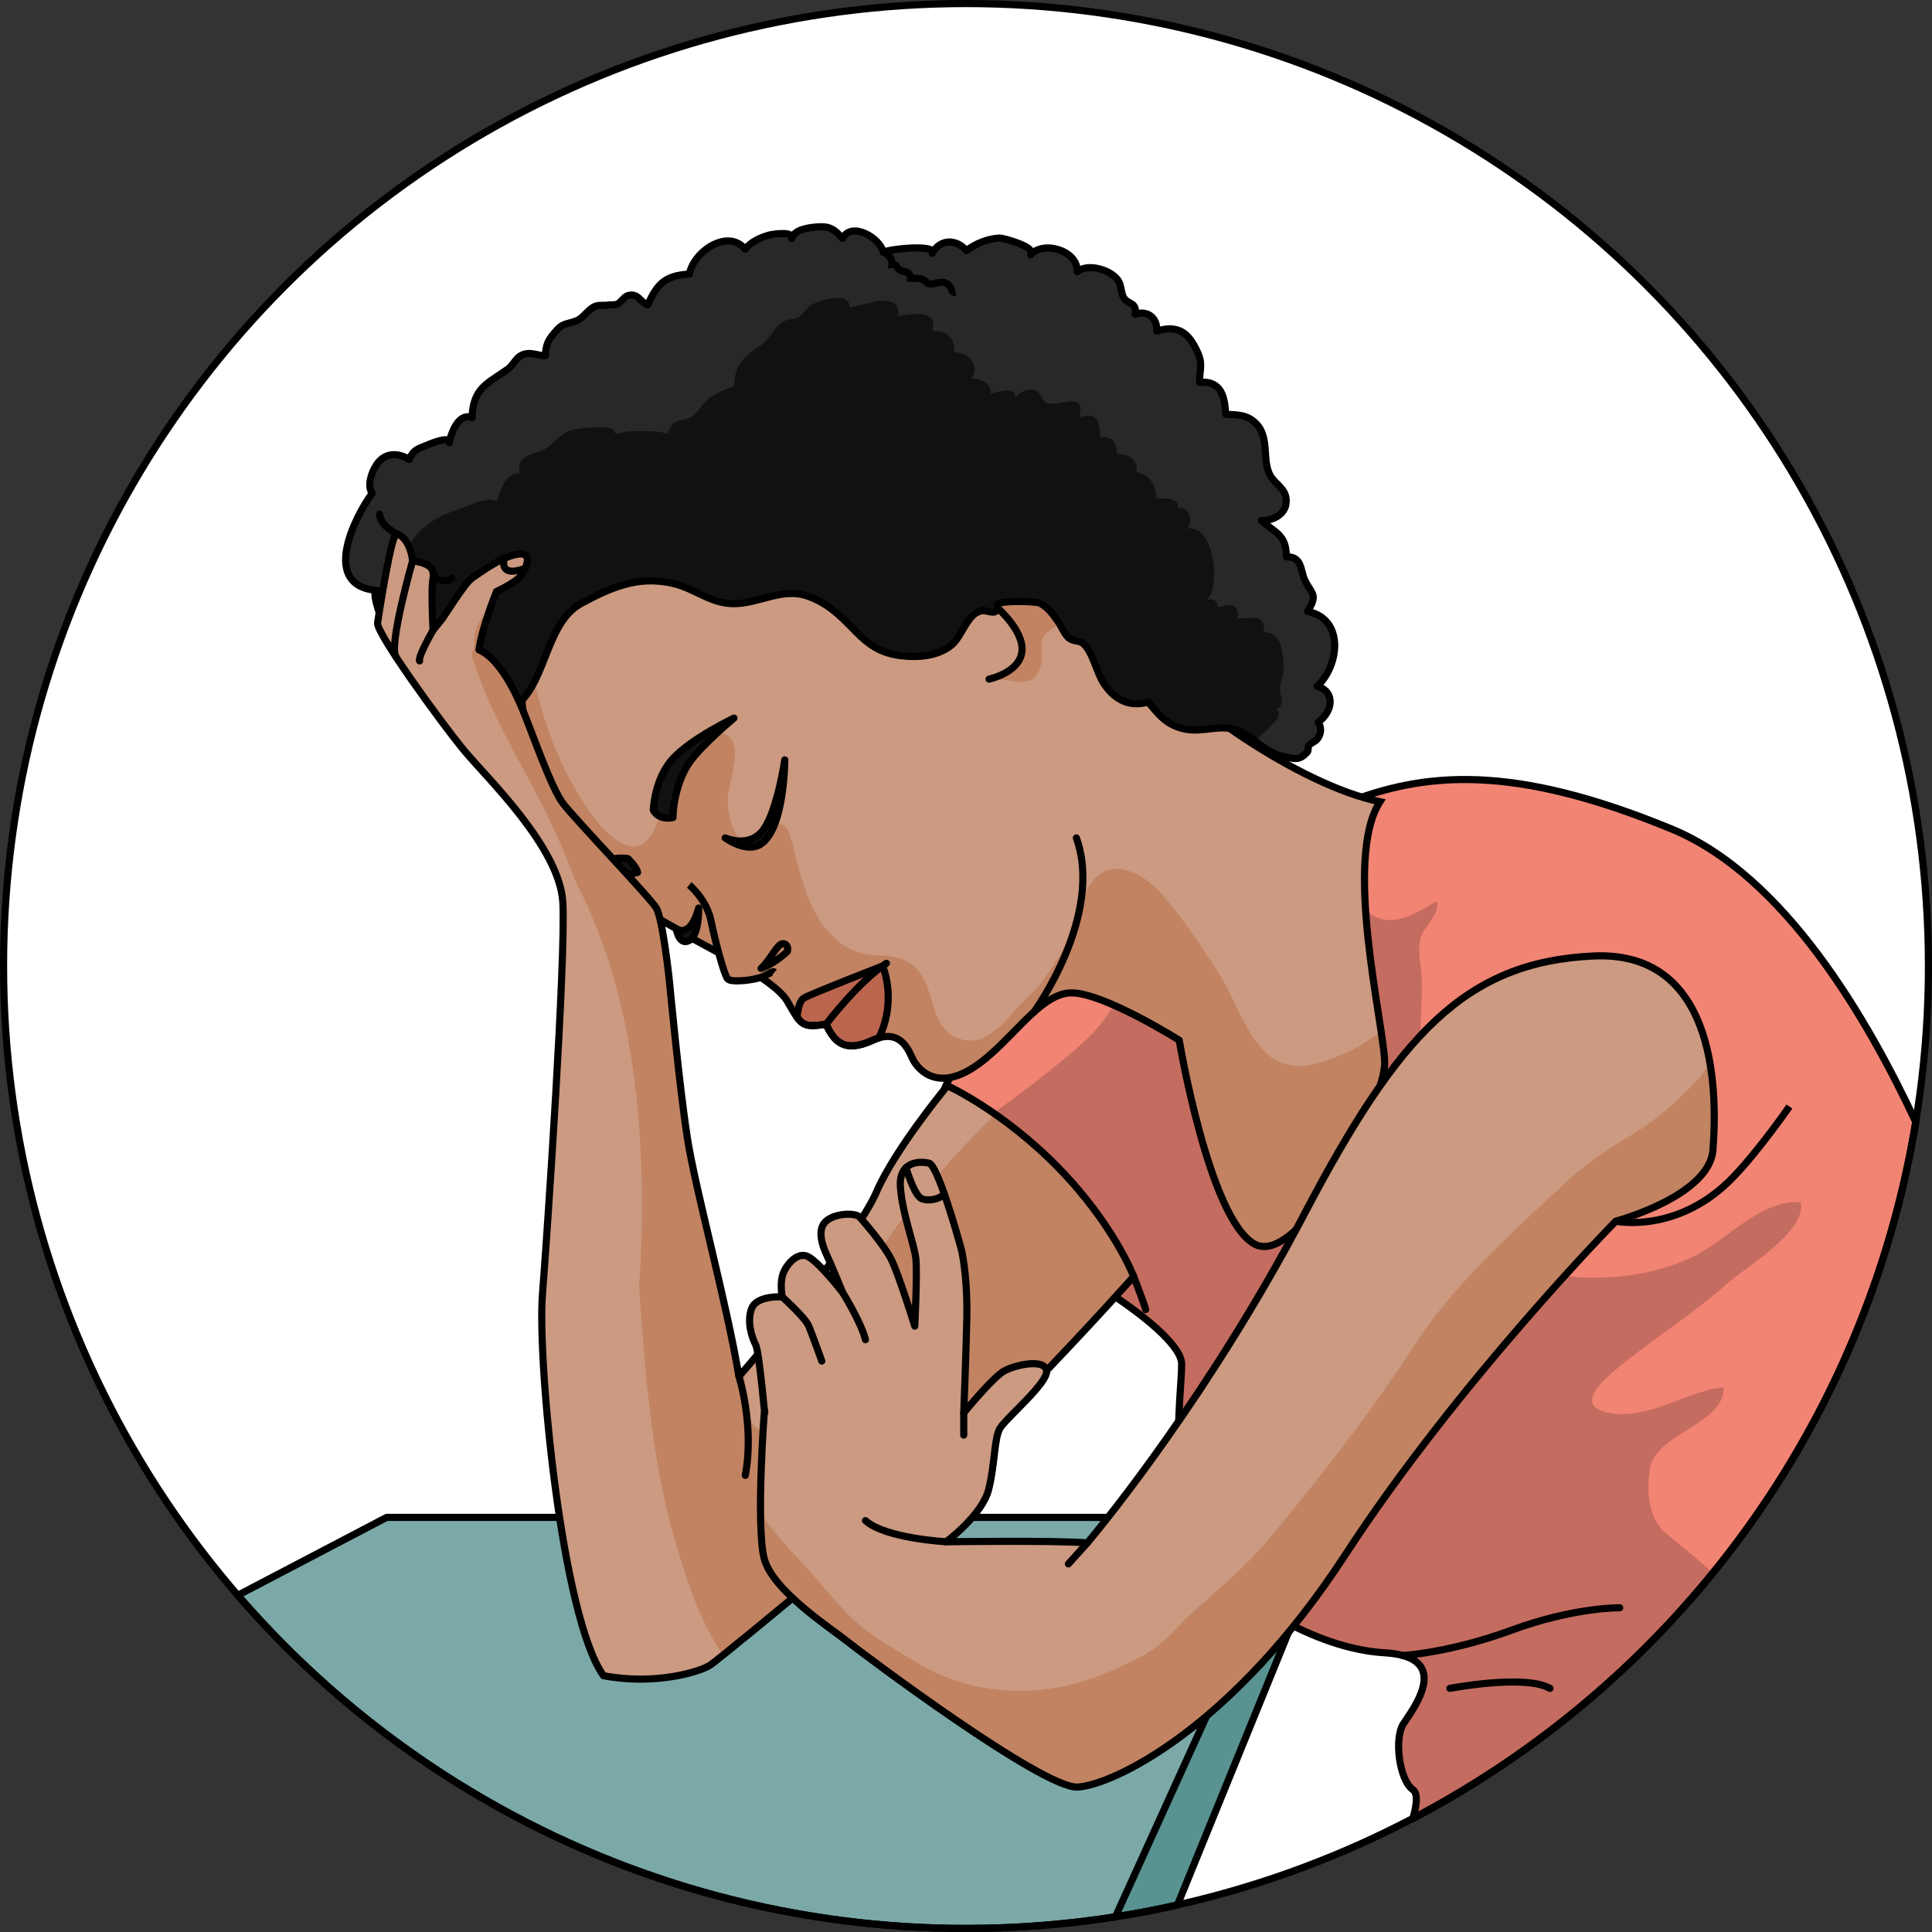 <?xml version="1.0" encoding="utf-8"?>
<!-- Created by: Science Figures, www.sciencefigures.org, Generator: Science Figures Editor -->
<!DOCTYPE svg PUBLIC "-//W3C//DTD SVG 1.1//EN" "http://www.w3.org/Graphics/SVG/1.1/DTD/svg11.dtd">
<svg version="1.1" id="Layer_1" xmlns="http://www.w3.org/2000/svg" xmlns:xlink="http://www.w3.org/1999/xlink" 
	 width="800px" height="800px" viewBox="0 0 289.155 289.155" enable-background="new 0 0 289.155 289.155"
	 xml:space="preserve">
<rect x="0" y="0" width="289.155" height="289.155" fill="#333333" stroke="none"/>
<g>
	<g>
		<circle fill="#FFFFFF" cx="144.578" cy="144.577" r="144.044"/>
		
			<path fill="#589392" stroke="#000000" stroke-width="1.067" stroke-linecap="round" stroke-linejoin="round" stroke-miterlimit="10" d="
			M176.217,285.125l17.867-43.877v-14.146l-28.057,59.926C169.467,286.517,172.864,285.879,176.217,285.125z"/>
		
			<path fill="#7AA9A8" stroke="#000000" stroke-width="1.067" stroke-linecap="round" stroke-linejoin="round" stroke-miterlimit="10" d="
			M35.591,238.762c26.412,30.537,65.442,49.859,108.986,49.859c7.606,0,15.074-0.595,22.361-1.73l27.146-59.788H57.866
			L35.591,238.762z"/>
		<path id="changecolor" fill="#F28474" d="M286.728,167.925c-7.046-15.022-19.464-36.819-36.573-43.865
			c-23.781-9.792-36.973-8.552-48.964-3.776c-11.991,4.776-28.179,16.968-28.179,16.968l-19.986,9.553
			c0,0-9.86,11.388-11.725,16.307c0,0,19.961,25.274,25.636,30.982c6.075,4.11,9.472,7.529,9.872,9.617
			c0.399,2.086-2.398,18.953,2.398,27.208s17.704,15.85,28.037,16.448c10.334,0.6,4.24,8.422,2.803,10.622s-0.604,8.446,1.396,9.845
			c0.828,0.579,0.581,2.36,0.015,4.341C250.748,251.539,279.333,213.294,286.728,167.925z"/>
		<path opacity="0.2" fill="#0C0C0C" d="M256.345,235.424c-2.394-2.245-5.009-4.24-7.054-5.974c-2.578-2.186-2.93-6.23-2.321-9.809
			c0.862-5.04,11.287-6.629,10.99-12.021c-5.536,0.607-10.985,4.784-16.772,3.904c-6.359-0.969-0.675-5.491,1.746-7.447
			c5.143-4.154,10.6-7.536,15.52-11.942c2.637-2.363,12.016-7.829,11.047-12.211c-5.994-0.384-10.917,5.598-15.888,8.052
			c-5.05,2.492-11.019,3.452-16.628,3.229c-15.515-0.612-20.516-18.184-23.755-30.471c-1.266-4.797-0.211-9.585-0.462-14.526
			c-0.092-1.785-0.613-3.919-0.181-5.718c0.438-1.823,2.922-3.53,2.453-5.572c-2.752,1.49-6.308,4.018-9.483,2.117
			c-2.535-1.52-2.815-4.887-3.675-7.401c-1.489,0.172-2.843,3.127-3.871,4.338c-1.644,1.935-3.017,4.127-4.853,5.762
			c-2.557,2.278-5.465,2.345-8.729,3.063c-2.715,0.599-5.43,1.666-8.123,2.024c-1.849,0.247-3.195-0.212-4.898,0.683
			c-2.47,1.299-4.023,4.052-5.536,6.241c-2.606,3.77-5.701,5.954-9.174,8.827c-1.213,1.003-9.05,7.119-9.468,6.635l-1.672,1.256
			c6.185,7.742,17.36,21.587,21.378,25.629c6.075,4.11,9.472,7.529,9.872,9.617c0.399,2.086-2.398,18.953,2.398,27.208
			c1.044,1.796,2.486,3.553,4.187,5.221c1.779,1.272,3.486,2.643,5.097,4.166c5.691,3.916,12.664,6.708,18.754,7.062
			c10.334,0.6,4.24,8.422,2.803,10.622s-0.604,8.446,1.396,9.845c0.828,0.579,0.581,2.36,0.015,4.341
			C228.811,263.059,244.071,250.505,256.345,235.424z"/>
		
			<path fill="none" stroke="#000000" stroke-width="1.067" stroke-linecap="round" stroke-linejoin="round" stroke-miterlimit="10" d="
			M286.728,167.925c-7.046-15.022-19.464-36.819-36.573-43.865c-23.781-9.792-36.973-8.552-48.964-3.776
			c-11.991,4.776-28.179,16.968-28.179,16.968l-19.986,9.553c0,0-9.86,11.388-11.725,16.307c0,0,19.961,25.274,25.636,30.982
			c6.075,4.11,9.472,7.529,9.872,9.617c0.399,2.086-2.398,18.953,2.398,27.208s17.704,15.85,28.037,16.448
			c10.334,0.6,4.24,8.422,2.803,10.622s-0.604,8.446,1.396,9.845c0.828,0.579,0.581,2.36,0.015,4.341
			C250.748,251.539,279.333,213.294,286.728,167.925z"/>
		<path fill="#CB9A80" d="M78.088,104.25c0,0,0.545,13.513,6.103,21.359c5.558,7.846,15.147,12.096,18.308,14.166
			s13.295,6.538,15.365,10.135s2.18,3.923,5.775,3.378c1.199,2.615,2.725,4.358,6.975,2.397s5.449,1.743,5.993,2.833
			c0.545,1.09,3.162,4.904,8.828,1.417s10.136-11.551,15.147-11.333c5.012,0.217,15.908,7.083,15.908,7.083
			s4.434,26.551,11.19,30.463c6.758,3.913,19.739-21.339,19.562-27.207c-0.177-5.87-6.222-30.41-0.71-38.945
			c-12.094-2.491-29.875-15.117-35.566-22.407c-5.691-7.292-11.915-47.837-54.062-43.214C81.102,58.303,78.04,92.24,78.088,104.25z"
			/>
		<path fill="#C18362" d="M148.717,101.826c2.576-0.541,6.09,1.909,7.094-2.351c0.32-1.358-0.301-3.207,0.46-4.369
			c0.448-0.687,1.63-1.054,2.19-1.712c0.932-1.091,1.568-2.768,1.515-4.201c-0.185-4.804-8.889-6.132-11.435-2.49
			c-1.077,1.539-0.219,2.297,0.84,3.401c1.397,1.459,1.351,1.885,0.715,3.521c-0.63,1.623-1.115,3.581-1.043,5.346L148.717,101.826z
			"/>
		<path fill="#C18362" d="M206.731,154.511c-1.16,0.544-2.2,1.469-3.323,2.083c-2.125,1.162-4.449,2.09-6.796,2.694
			c-2.067,0.534-4.754,0.229-6.468-1.129c-3.622-2.869-5.265-8.638-7.695-12.421c-2.683-4.179-5.287-8.101-8.51-11.866
			c-2.039-2.384-6.27-5.289-9.396-2.971c-3.053,2.263-3.298,7.816-5.238,10.916c-1.156,1.844-2.175,3.685-3.572,5.389
			c-1.256,1.531-2.724,2.777-3.975,4.211c-2.328,2.668-5.021,5.514-8.796,3.811c-3.168-1.43-3.202-5.8-4.662-8.591
			c-1.586-3.028-3.813-3.506-6.888-3.652c-2.83-0.136-4.674-0.81-6.738-2.801c-3.017-2.909-4.189-6.867-5.344-10.897
			c-0.519-1.813-1.207-7.902-3.814-5.354c-1.793,1.752-2.811,5.031-4.977,1.471c-1.215-1.993-1.627-3.466-1.631-5.801
			c-0.003-2.14,2.732-8.746-0.486-9.741c-2.499-0.772-5.857,3.156-6.975,4.823c-2.071,3.097-2.002,6.442-3.521,9.49
			c-1.484,2.976-3.393,3.293-6.046,1.262c-2.561-1.962-4.285-4.797-5.874-7.495c-1.867-3.172-3.409-6.85-4.508-10.344
			c-0.782-2.487-1.511-5.149-1.752-7.751c-0.124-1.336,0.288-3.02-0.19-4.249l-0.84-1.086c-0.511,3.869-0.639,7.271-0.629,9.739
			c0,0,0.545,13.513,6.103,21.359c5.558,7.846,15.147,12.096,18.308,14.166s13.295,6.538,15.365,10.135s2.18,3.923,5.775,3.378
			c1.199,2.615,2.725,4.358,6.975,2.397s5.449,1.743,5.993,2.833c0.545,1.09,3.162,4.904,8.828,1.417s10.136-11.551,15.147-11.333
			c5.012,0.217,15.908,7.083,15.908,7.083s4.434,26.551,11.19,30.463c6.758,3.913,19.739-21.339,19.562-27.207
			C207.213,157.948,207.013,156.409,206.731,154.511z"/>
		<path fill="#BB654E" d="M132.09,144.577c0,0-10.851,4.216-11.775,4.804c-0.923,0.586-1.008,2.888-1.008,2.892
			c0.985,1.345,1.784,1.403,4.332,1.017c1.199,2.615,2.725,4.358,6.975,2.397c0.335-0.154,0.645-0.263,0.941-0.352
			C134.317,149.521,132.09,144.577,132.09,144.577z"/>
		<path fill="#CB9A80" d="M148.034,101.64c0,0,6.297-1.321,4.663-5.983c-1.632-4.663-9.414-9.326-10.03-9.404"/>
		
			<path fill="none" stroke="#000000" stroke-width="1.067" stroke-linecap="round" stroke-linejoin="round" stroke-miterlimit="10" d="
			M148.034,101.64c0,0,6.297-1.321,4.663-5.983c-1.632-4.663-9.414-9.326-10.03-9.404"/>
		<path fill="none" stroke="#000000" stroke-width="1.067" stroke-miterlimit="10" d="M78.088,104.25c0,0,0.545,13.513,6.103,21.359
			c5.558,7.846,15.147,12.096,18.308,14.166s13.295,6.538,15.365,10.135s2.18,3.923,5.775,3.378
			c1.199,2.615,2.725,4.358,6.975,2.397s5.449,1.743,5.993,2.833c0.545,1.09,3.162,4.904,8.828,1.417s10.136-11.551,15.147-11.333
			c5.012,0.217,15.908,7.083,15.908,7.083s4.434,26.551,11.19,30.463c6.758,3.913,19.739-21.339,19.562-27.207
			c-0.177-5.87-6.222-30.41-0.71-38.945c-12.094-2.491-29.875-15.117-35.566-22.407c-5.691-7.292-11.915-47.837-54.062-43.214
			C81.102,58.303,78.04,92.24,78.088,104.25z"/>
		<path fill="#111111" d="M87.02,90.298c4.452-2.39,8.444-4.167,13.661-2.989c3.332,0.752,5.547,3.007,9.086,3.04
			c3.729,0.033,7.282-2.438,11.015-1.162c3.066,1.045,4.938,2.915,7.148,5.192c2.156,2.22,3.951,3.435,7.108,3.782
			c2.501,0.276,5.317,0.041,7.351-1.594c1.628-1.311,2.374-4.82,4.569-5.162c0.829-0.131,2.542,0.984,2.339-0.902
			c-0.069-0.65,5.709-0.556,6.375-0.215c1.165,0.6,1.929,1.676,2.667,2.716c0.521,0.733,0.943,1.867,1.597,2.454
			c0.648,0.582,1.55,0.354,2.143,0.833c1.443,1.168,2.061,4.444,3.152,6.06c1.599,2.36,3.773,3.535,6.625,2.715
			c1.617,2.005,2.815,3.477,5.462,4.047c2.666,0.574,5.253-0.756,7.743,0.168c2.531,0.938,4.371,3.424,7.072,3.963
			c1.768,0.352,2.327,0.61,3.56-0.717c0.119-0.129,0.058-0.734,0.192-0.929c0.322-0.463,1.055-0.588,1.402-1.165
			c0.476-0.791,0.494-1.567,0.001-2.354c2.142-1.5,2.667-4.518-0.127-5.369c3.377-3.235,4.021-10.109-1.463-11.2
			c1.532-2.521,0.757-2.417-0.37-4.591c-0.727-1.405-0.352-3.681-2.817-3.575c0.053-3.344-1.695-3.594-3.746-5.459
			c1.662,0.123,3.554-0.886,3.717-2.565c0.181-1.828-0.989-2.429-1.961-3.571c-1.937-2.281-0.269-5.984-2.483-8.307
			c-1.34-1.404-2.819-1.346-4.597-1.447c-0.138-2.577-0.602-5.049-3.911-4.791c0.025-2.108,0.547-2.68-0.348-4.602
			c-1.284-2.757-2.81-4.048-6.056-3.046c0.134-1.932-1.328-3.16-3.241-2.541c0.309-1.778-0.988-1.434-1.643-2.373
			c-0.533-0.765-0.32-1.919-0.991-2.805c-1.122-1.482-4.473-2.492-6.03-1.164c0.135-3.229-5.121-4.708-6.966-2.538
			c0.994-1.169-4.123-2.522-4.624-2.507c-1.708,0.054-3.643,0.829-4.984,1.875c-1.561-1.793-3.928-1.767-5.127,0.405
			c0.778-1.409-6.603-0.646-7.33-0.138c-0.406-2.146-4.777-4.72-6.087-2.08c-1.192-1.334-1.882-1.896-3.823-1.729
			c-1.236,0.107-3.333,0.335-3.809,1.729c0.408-1.197-3.055-0.599-3.308-0.528c-1.312,0.363-2.769,1.006-3.632,2.133
			c-2.618-3.168-7.758,0.385-8.346,3.718c-3.66,0.207-4.852,1.498-6.238,4.628c-1.203-0.456-1.388-1.801-2.939-1.412
			c-0.59,0.147-1.093,1.061-1.605,1.271c-0.451,0.186-0.92,0.08-1.462,0.164c-0.642,0.1-1.194-0.066-1.818,0.162
			c-1.064,0.389-1.775,1.755-2.808,2.162c-1.678,0.663-2.011,0.225-3.314,1.79c-1.051,1.26-1.268,1.795-1.387,3.461
			c-0.974,0.012-1.954-0.492-2.941-0.287c-1.496,0.311-1.63,1.559-2.71,2.319c-3.166,2.23-5.155,2.822-5.319,7.264
			c-1.94-0.892-3.185,2.257-3.38,3.743c0.153-1.17-3.047,0.215-3.35,0.342c-1.358,0.568-2.011,0.623-2.666,2.145
			c-1.455-0.92-3.199-1.068-4.454,0.232c-0.977,1.012-2.012,3.616-1.09,4.81c-2.719,3.723-7.738,13.874,0.715,14.561
			c-1.104-0.09,1.068,5.551,1.46,6.01c0.755,0.885,1.674,1.245,2.59,1.883c1.324,0.922,0.678,0.627,1.296,1.893
			c1.496,3.057,4.298,3.917,7.247,4.903c1.139,0.381,0.904,0.219,1.78,1.009c0.713,0.644,1.126,1.532,1.995,2.051
			c1.146,0.682,2.187,0.79,3.383,0.172C81.897,103.329,81.267,93.383,87.02,90.298z"/>
		<path opacity="0.1" fill="#FFFFFF" d="M195.699,91.51c1.532-2.521,0.757-2.417-0.37-4.591c-0.727-1.405-0.352-3.681-2.817-3.575
			c0.053-3.344-1.695-3.594-3.746-5.459c1.662,0.123,3.554-0.886,3.717-2.565c0.181-1.828-0.989-2.429-1.961-3.571
			c-1.937-2.281-0.269-5.984-2.483-8.307c-1.34-1.404-2.819-1.346-4.597-1.447c-0.138-2.577-0.602-5.049-3.911-4.791
			c0.025-2.108,0.547-2.68-0.348-4.602c-1.284-2.757-2.81-4.048-6.056-3.046c0.134-1.932-1.328-3.16-3.241-2.541
			c0.309-1.778-0.988-1.434-1.643-2.373c-0.533-0.765-0.32-1.919-0.991-2.805c-1.122-1.482-4.473-2.492-6.03-1.164
			c0.135-3.229-5.121-4.708-6.966-2.538c0.994-1.169-4.123-2.522-4.624-2.507c-1.708,0.054-3.643,0.829-4.984,1.875
			c-1.561-1.793-3.928-1.767-5.127,0.405c0.778-1.409-6.603-0.646-7.33-0.138c-0.406-2.146-4.777-4.72-6.087-2.08
			c-1.192-1.334-1.882-1.896-3.823-1.729c-1.236,0.107-3.333,0.335-3.809,1.729c0.408-1.197-3.055-0.599-3.308-0.528
			c-1.312,0.363-2.769,1.006-3.632,2.133c-2.618-3.168-7.758,0.385-8.346,3.718c-3.66,0.207-4.852,1.498-6.238,4.628
			c-1.203-0.456-1.388-1.801-2.939-1.412c-0.59,0.147-1.093,1.061-1.605,1.271c-0.451,0.186-0.92,0.08-1.462,0.164
			c-0.642,0.1-1.194-0.066-1.818,0.162c-1.064,0.389-1.775,1.755-2.808,2.162c-1.678,0.663-2.011,0.225-3.314,1.79
			c-1.051,1.26-1.268,1.795-1.387,3.461c-0.974,0.012-1.954-0.492-2.941-0.287c-1.496,0.311-1.63,1.559-2.71,2.319
			c-3.166,2.23-5.155,2.822-5.319,7.264c-1.94-0.892-3.185,2.257-3.38,3.743c0.153-1.17-3.047,0.215-3.35,0.342
			c-1.358,0.568-2.011,0.623-2.666,2.145c-1.455-0.92-3.199-1.068-4.454,0.232c-0.977,1.012-2.012,3.616-1.09,4.81
			c-2.719,3.723-7.738,13.874,0.715,14.561c-1.104-0.09,1.068,5.551,1.46,6.01c0.622,0.729,1.354,1.108,2.104,1.573
			c1.257-2.577,2.21-5.363,3.188-7.859l-1.31-1.87c-3.113-4.018,1.634-7.96,4.865-9.303c1.04-0.433,2.225-0.764,3.16-1.169
			c1.481-0.639,2.916-1.213,4.458-0.762c0.508-1.522,1.373-4.293,3.378-4.121c-0.388-2.94,2.137-2.742,3.817-3.654
			c1.258-0.683,2.044-2.028,3.458-2.634c1.206-0.517,2.33-0.501,3.589-0.599c1.212-0.096,2.075-0.093,3.045,0.184
			c0.291,0.082,0.227,0.662,0.688,0.764c0.392,0.086,1.254-0.386,1.742-0.387c1.602-0.001,4.287-0.127,5.892,0.359
			c0.704-2.469,2.056-1.631,3.594-2.58c1.067-0.659,1.588-2.101,2.796-2.871c1.125-0.718,2.269-1.246,3.526-1.67
			c0.1-2.811,0.965-3.946,3.216-5.592c0.758-0.556,0.894-0.511,1.514-1.143c0.953-0.972,1.455-2.249,2.733-2.965
			c0.665-0.372,1.588-0.238,2.106-0.534c0.777-0.444,1.256-1.533,2.217-2.033c1.163-0.604,5.656-1.955,5.469,0.495
			c1.89-0.14,7.847-2.849,7.287,1.308c1.75-0.232,6.277-1.234,5.09,2.243c2.223-0.216,3.448,1.063,3.322,3.178
			c2.155-0.055,3.864,1.982,2.594,3.926c1.371-0.039,3.012,0.727,2.865,2.252c1.014-0.265,3.73-1.151,3.7,0.523
			c0.637-0.697,1.787-1.32,2.773-1.078c1.118,0.273,1.089,1.516,1.82,1.896c1.716,0.891,6.152-2.116,4.925,2.222
			c2.892-0.887,3.047,0.638,3.189,2.971c1.669-0.25,2.561,0.777,2.431,2.43c1.727,0.125,3.213,0.783,2.99,2.805
			c2.083,0.445,2.806,1.796,2.987,3.929c1.139-0.041,3.488-0.201,3.172,1.49c1.855-0.44,2.17,1.723,1.533,2.99
			c4.285-0.57,4.878,10.058,2.612,10.688c0.958-0.236,1.863,0.003,1.846,1.093c1.688-0.278,3.189-0.925,2.991,1.678
			c1.955,0.067,4.199-0.779,3.924,2.058c2.661-0.051,2.785,3.013,2.962,4.925c0.124,1.346-0.522,2.295-0.569,3.514
			c-0.048,1.257,0.918,2.104-0.49,3.146c1.258,1.109-1.622,2.995-3.2,4.75c1.33,0.967,2.638,1.984,4.253,2.307
			c1.768,0.352,2.327,0.61,3.56-0.717c0.119-0.129,0.058-0.734,0.192-0.929c0.322-0.463,1.055-0.588,1.402-1.165
			c0.476-0.791,0.494-1.567,0.001-2.354c2.142-1.5,2.667-4.518-0.127-5.369C200.539,99.475,201.183,92.601,195.699,91.51z"/>
		
			<path fill="none" stroke="#000000" stroke-width="1.067" stroke-linecap="round" stroke-linejoin="round" stroke-miterlimit="10" d="
			M87.02,90.298c4.452-2.39,8.444-4.167,13.661-2.989c3.332,0.752,5.547,3.007,9.086,3.04c3.729,0.033,7.282-2.438,11.015-1.162
			c3.066,1.045,4.938,2.915,7.148,5.192c2.156,2.22,3.951,3.435,7.108,3.782c2.501,0.276,5.317,0.041,7.351-1.594
			c1.628-1.311,2.374-4.82,4.569-5.162c0.829-0.131,2.542,0.984,2.339-0.902c-0.069-0.65,5.709-0.556,6.375-0.215
			c1.165,0.6,1.929,1.676,2.667,2.716c0.521,0.733,0.943,1.867,1.597,2.454c0.648,0.582,1.55,0.354,2.143,0.833
			c1.443,1.168,2.061,4.444,3.152,6.06c1.599,2.36,3.773,3.535,6.625,2.715c1.617,2.005,2.815,3.477,5.462,4.047
			c2.666,0.574,5.253-0.756,7.743,0.168c2.531,0.938,4.371,3.424,7.072,3.963c1.768,0.352,2.327,0.61,3.56-0.717
			c0.119-0.129,0.058-0.734,0.192-0.929c0.322-0.463,1.055-0.588,1.402-1.165c0.476-0.791,0.494-1.567,0.001-2.354
			c2.142-1.5,2.667-4.518-0.127-5.369c3.377-3.235,4.021-10.109-1.463-11.2c1.532-2.521,0.757-2.417-0.37-4.591
			c-0.727-1.405-0.352-3.681-2.817-3.575c0.053-3.344-1.695-3.594-3.746-5.459c1.662,0.123,3.554-0.886,3.717-2.565
			c0.181-1.828-0.989-2.429-1.961-3.571c-1.937-2.281-0.269-5.984-2.483-8.307c-1.34-1.404-2.819-1.346-4.597-1.447
			c-0.138-2.577-0.602-5.049-3.911-4.791c0.025-2.108,0.547-2.68-0.348-4.602c-1.284-2.757-2.81-4.048-6.056-3.046
			c0.134-1.932-1.328-3.16-3.241-2.541c0.309-1.778-0.988-1.434-1.643-2.373c-0.533-0.765-0.32-1.919-0.991-2.805
			c-1.122-1.482-4.473-2.492-6.03-1.164c0.135-3.229-5.121-4.708-6.966-2.538c0.994-1.169-4.123-2.522-4.624-2.507
			c-1.708,0.054-3.643,0.829-4.984,1.875c-1.561-1.793-3.928-1.767-5.127,0.405c0.778-1.409-6.603-0.646-7.33-0.138
			c-0.406-2.146-4.777-4.72-6.087-2.08c-1.192-1.334-1.882-1.896-3.823-1.729c-1.236,0.107-3.333,0.335-3.809,1.729
			c0.408-1.197-3.055-0.599-3.308-0.528c-1.312,0.363-2.769,1.006-3.632,2.133c-2.618-3.168-7.758,0.385-8.346,3.718
			c-3.66,0.207-4.852,1.498-6.238,4.628c-1.203-0.456-1.388-1.801-2.939-1.412c-0.59,0.147-1.093,1.061-1.605,1.271
			c-0.451,0.186-0.92,0.08-1.462,0.164c-0.642,0.1-1.194-0.066-1.818,0.162c-1.064,0.389-1.775,1.755-2.808,2.162
			c-1.678,0.663-2.011,0.225-3.314,1.79c-1.051,1.26-1.268,1.795-1.387,3.461c-0.974,0.012-1.954-0.492-2.941-0.287
			c-1.496,0.311-1.63,1.559-2.71,2.319c-3.166,2.23-5.155,2.822-5.319,7.264c-1.94-0.892-3.185,2.257-3.38,3.743
			c0.153-1.17-3.047,0.215-3.35,0.342c-1.358,0.568-2.011,0.623-2.666,2.145c-1.455-0.92-3.199-1.068-4.454,0.232
			c-0.977,1.012-2.012,3.616-1.09,4.81c-2.719,3.723-7.738,13.874,0.715,14.561c-1.104-0.09,1.068,5.551,1.46,6.01
			c0.755,0.885,1.674,1.245,2.59,1.883c1.324,0.922,0.678,0.627,1.296,1.893c1.496,3.057,4.298,3.917,7.247,4.903
			c1.139,0.381,0.904,0.219,1.78,1.009c0.713,0.644,1.126,1.532,1.995,2.051c1.146,0.682,2.187,0.79,3.383,0.172
			C81.897,103.329,81.267,93.383,87.02,90.298z"/>
		<path fill="#C18362" d="M103.151,132.45c0,0,2.593,2.113,3.266,5.378c0.671,3.265,1.968,8.116,2.496,8.691
			c0.528,0.576,4.082,0.191,5.331-0.384c1.248-0.578,1.393-0.865,1.681-0.626"/>
		<path fill="none" stroke="#000000" stroke-width="1.067" stroke-miterlimit="10" d="M103.151,132.45c0,0,2.593,2.113,3.266,5.378
			c0.671,3.265,1.968,8.116,2.496,8.691c0.528,0.576,4.082,0.191,5.331-0.384c1.248-0.578,1.393-0.865,1.681-0.626"/>
		
			<path fill="none" stroke="#000000" stroke-width="1.067" stroke-linecap="round" stroke-linejoin="round" stroke-miterlimit="10" d="
			M117.844,142.389c0,0,0.287-0.96-0.576-1.152s-2.017,2.546-3.362,3.698C115.395,144.453,117.22,143.013,117.844,142.389z"/>
		
			<path fill="#111111" stroke="#000000" stroke-width="1.067" stroke-linecap="round" stroke-linejoin="round" stroke-miterlimit="10" d="
			M97.774,121.238c0,0,0.7,1.591,2.948,1.123c0.047-2.434,0.795-5.991,2.669-8.52c1.873-2.529,6.461-6.367,6.461-6.367
			s-6.228,2.948-9.083,5.993C97.915,116.51,97.774,121.238,97.774,121.238z"/>
		
			<path fill="#111111" stroke="#000000" stroke-width="1.067" stroke-linecap="round" stroke-linejoin="round" stroke-miterlimit="10" d="
			M108.532,125.406c0,0,3.728,1.675,5.807-1.354c2.051-2.99,3.115-10.326,3.115-10.326s0,10.158-3.548,12.579
			C111.743,127.781,108.532,125.406,108.532,125.406z"/>
		
			<path fill="none" stroke="#000000" stroke-width="1.067" stroke-linecap="round" stroke-linejoin="round" stroke-miterlimit="10" d="
			M123.639,153.289c0,0,4.741-6.261,9.025-9.116"/>
		
			<path fill="none" stroke="#000000" stroke-width="1.067" stroke-linecap="round" stroke-linejoin="round" stroke-miterlimit="10" d="
			M132.09,144.577c0,0-10.851,4.216-11.775,4.804c-0.923,0.586-1.008,2.888-1.008,2.892c0.985,1.345,1.784,1.403,4.332,1.017
			c1.199,2.615,2.725,4.358,6.975,2.397c0.335-0.154,0.645-0.263,0.941-0.352C134.317,149.521,132.09,144.577,132.09,144.577z"/>
		
			<path fill="#111111" stroke="#000000" stroke-width="1.067" stroke-linecap="round" stroke-linejoin="round" stroke-miterlimit="10" d="
			M89.911,131.663c0,0-0.175-1.712,0.898-2.624c1.072-0.913,3.166-0.536,3.166-0.536s1.287,1.21,1.449,2.068
			c-1.075,0.214-3.021,0.922-3.604,2.593C90.698,132.302,89.911,131.663,89.911,131.663z"/>
		
			<path fill="#111111" stroke="#000000" stroke-width="1.067" stroke-linecap="round" stroke-linejoin="round" stroke-miterlimit="10" d="
			M104.565,135.898c0,0,0.134,4.025-1.414,4.865c-1.549,0.84-1.942-1.768-1.942-1.768S103.284,140.629,104.565,135.898z"/>
		<path fill="#CB9A80" d="M100.186,146.804c0,0-0.983-9.28-1.965-10.906c-0.983-1.627-12.229-13.354-13.975-15.679
			c-1.747-2.325-4.483-10.23-6.009-13.975c-1.524-3.743-3.926-7.892-6.548-8.984c0.438-3.385,2.622-8.732,2.622-8.732
			s3.076-1.419,3.776-2.511s1.791-3.494-0.72-3.057c-2.511,0.437-5.786,2.948-6.769,3.603c-0.983,0.655-4.04,5.568-4.368,6.005
			c-0.326,0.437-1.419,1.748-1.419,1.748s-0.328-6.333,0-7.753c0.328-1.419-0.545-2.292-3.057-2.62
			c-0.327-2.729-1.639-3.93-2.401-4.039c-0.765-0.109-2.62,11.791-2.84,13.319c-0.218,1.529,9.391,14.738,12.774,18.887
			c3.385,4.149,14.52,14.629,14.956,23.035s-2.293,48.8-3.059,58.626c-0.765,9.826,2.863,48.217,9.133,57.021
			c7.602,1.466,14.403-0.534,16.005-1.602c1.6-1.066,36.144-29.342,46.947-40.545c10.804-11.204,16.405-17.605,16.405-17.605
			s-5.863-10.695-12.511-17.502c-6.646-6.807-15.365-11.04-15.365-11.04s-7.869,9.47-10.67,16.005s-18.405,25.208-20.539,27.476
			c-1.868-11.204-6.471-27.742-7.703-35.611S100.186,146.804,100.186,146.804z"/>
		<path fill="#C18362" d="M157.167,173.538c-2.677-2.741-5.682-5.055-8.326-6.853c-0.164,0.264-0.359,0.523-0.606,0.772
			c-6.693,6.76-13.102,13.967-18.048,22.132c-4.426,7.307-7.271,15.379-11.203,22.94c-1.875,3.606-7.439,1.833-7.447-2.019
			c-0.005-1.813-0.058-3.615-0.152-5.419c-0.343,0.392-0.616,0.698-0.791,0.886c-1.868-11.204-6.471-27.742-7.703-35.611
			s-2.703-23.563-2.703-23.563s-0.983-9.28-1.965-10.906c-0.983-1.627-12.229-13.354-13.975-15.679
			c-1.747-2.325-4.483-10.23-6.009-13.975c-1.524-3.743-3.926-7.892-6.548-8.984c0.252-1.943,1.078-4.53,1.737-6.384
			c-1.4,1.449-2.481,3.126-2.446,5.201c0.011,0.74-0.157,1.362-0.431,1.891c0.206,0.63,0.411,1.242,0.604,1.815
			c2.313,6.849,5.96,12.953,9.288,19.331c2.223,4.26,4.144,8.573,5.769,12.965c9.489,18.11,10.708,40.615,9.449,60.717
			c0.916,12.908,1.863,26.122,5.586,38.525c1.586,5.282,3.329,10.661,6.292,15.358c0.221,0.349,0.451,0.689,0.677,1.033
			c7.619-6.099,35.541-29.201,45.057-39.068c10.804-11.204,16.405-17.605,16.405-17.605S163.814,180.344,157.167,173.538z"/>
		
			<path fill="none" stroke="#000000" stroke-width="1.067" stroke-linecap="round" stroke-linejoin="round" stroke-miterlimit="10" d="
			M100.186,146.804c0,0-0.983-9.28-1.965-10.906c-0.983-1.627-12.229-13.354-13.975-15.679c-1.747-2.325-4.483-10.23-6.009-13.975
			c-1.524-3.743-3.926-7.892-6.548-8.984c0.438-3.385,2.622-8.732,2.622-8.732s3.076-1.419,3.776-2.511s1.791-3.494-0.72-3.057
			c-2.511,0.437-5.786,2.948-6.769,3.603c-0.983,0.655-4.04,5.568-4.368,6.005c-0.326,0.437-1.419,1.748-1.419,1.748
			s-0.328-6.333,0-7.753c0.328-1.419-0.545-2.292-3.057-2.62c-0.327-2.729-1.639-3.93-2.401-4.039
			c-0.765-0.109-2.62,11.791-2.84,13.319c-0.218,1.529,9.391,14.738,12.774,18.887c3.385,4.149,14.52,14.629,14.956,23.035
			s-2.293,48.8-3.059,58.626c-0.765,9.826,2.863,48.217,9.133,57.021c7.602,1.466,14.403-0.534,16.005-1.602
			c1.6-1.066,36.144-29.342,46.947-40.545c10.804-11.204,16.405-17.605,16.405-17.605s-2.977-7.775-11.272-16.27
			c-8.295-8.495-16.604-12.272-16.604-12.272s-7.869,9.47-10.67,16.005s-18.405,25.208-20.539,27.476
			c-1.868-11.204-6.471-27.742-7.703-35.611S100.186,146.804,100.186,146.804z"/>
		
			<path fill="none" stroke="#000000" stroke-width="1.067" stroke-linecap="round" stroke-linejoin="round" stroke-miterlimit="10" d="
			M58.933,79.627c-1.011-0.537-2.02-1.521-2.135-2.668"/>
		
			<path fill="none" stroke="#000000" stroke-width="1.067" stroke-linecap="round" stroke-linejoin="round" stroke-miterlimit="10" d="
			M64.801,85.674c0.195,1.187,1.963,1.654,2.845,0.889"/>
		
			<path fill="none" stroke="#000000" stroke-width="1.067" stroke-linecap="round" stroke-linejoin="round" stroke-miterlimit="10" d="
			M154.74,151.475c0,0,10.512-14.409,6.36-26.069"/>
		<path fill="#CB9A80" d="M141.612,230.75c0,0,5.417-3.983,6.373-7.888c0.957-3.905,0.797-7.57,1.674-9.085
			c0.877-1.513,7.259-6.841,6.977-8.64c-0.283-1.798-4.504-0.91-6.258,0c-1.754,0.911-6.137,6.33-6.137,6.33
			s0.383-9.928,0.464-14.47s-0.439-8.687-0.938-10.438c-0.496-1.753-3.431-12.147-4.706-12.467
			c-1.274-0.318-4.541-0.397-4.303,3.507s2.071,8.605,2.311,10.757c0.239,2.152-0.16,10.12-0.16,10.12s-2.389-7.729-3.505-9.961
			c-1.115-2.231-4.17-5.711-4.727-6.349c-0.559-0.638-3.442-0.676-4.956,0.52c-1.514,1.194-0.658,3.732-0.039,5.032
			c0.619,1.301,2.441,5.737,2.441,5.737s-3.875-5.021-5.469-5.498c-1.595-0.478-3.269,1.674-3.587,3.108
			c-0.318,1.434,0,3.027,0,3.027s-3.745-0.238-4.542,1.673c-0.797,1.913-0.021,4.373,0.569,5.499
			c0.59,1.127,1.185,7.172,1.345,9.801c0.158,2.63-1.114,18.036-0.08,22.15c1.099,4.372,10.041,10.519,12.431,12.431
			c2.39,1.914,29.281,22.082,34.483,21.815c5.201-0.267,23.073-8.669,40.013-34.677c16.938-26.008,40.545-50.015,40.545-50.015
			s14.004-3.735,14.538-10.67c0.533-6.937,1.334-29.898-17.872-29.021c-19.206,0.879-29.209,11.815-43.213,38.49
			c-14.005,26.675-29.743,46.014-32.544,49.349C157.94,230.518,141.612,230.75,141.612,230.75z"/>
		<path fill="#C18362" d="M161.274,267.462c5.201-0.267,23.073-8.669,40.013-34.677c16.938-26.008,40.545-50.015,40.545-50.015
			s14.004-3.735,14.538-10.67c0.209-2.72,0.453-7.902-0.477-13.146c-0.608,1.168-1.364,2.251-2.388,3.278
			c-2.795,2.803-5.135,5.037-8.568,7.155c-3.523,2.173-7.074,4.33-10.12,7.162c-8.283,7.7-17.094,15.454-23.299,25.037
			c-6.532,10.094-13.838,19.369-21.504,28.643c-3.408,4.123-7.559,7.533-11.53,11.087c-1.872,1.678-3.613,3.928-5.652,5.366
			c-1.885,1.33-4.337,2.412-6.45,3.358c-9.54,4.276-20.223,4.195-29.28-1.265c-2.708-1.633-5.626-3.254-8.078-5.26
			c-3.12-2.554-5.483-5.756-8.177-8.714c-2.34-2.568-4.989-5.268-6.892-8.259c-0.021,2.856,0.073,5.348,0.405,6.671
			c1.099,4.372,10.041,10.519,12.431,12.431C129.18,247.561,156.072,267.729,161.274,267.462z"/>
		
			<path fill="none" stroke="#000000" stroke-width="1.067" stroke-linecap="round" stroke-linejoin="round" stroke-miterlimit="10" d="
			M141.612,230.75c0,0,5.417-3.983,6.373-7.888c0.957-3.905,0.797-7.57,1.674-9.085c0.877-1.513,7.259-6.841,6.977-8.64
			c-0.283-1.798-4.504-0.91-6.258,0c-1.754,0.911-6.137,6.33-6.137,6.33s0.383-9.928,0.464-14.47s-0.439-8.687-0.938-10.438
			c-0.496-1.753-3.431-12.147-4.706-12.467c-1.274-0.318-4.541-0.397-4.303,3.507s2.071,8.605,2.311,10.757
			c0.239,2.152-0.16,10.12-0.16,10.12s-2.389-7.729-3.505-9.961c-1.115-2.231-4.17-5.711-4.727-6.349
			c-0.559-0.638-3.442-0.676-4.956,0.52c-1.514,1.194-0.658,3.732-0.039,5.032c0.619,1.301,2.441,5.737,2.441,5.737
			s-3.875-5.021-5.469-5.498c-1.595-0.478-3.269,1.674-3.587,3.108c-0.318,1.434,0,3.027,0,3.027s-3.745-0.238-4.542,1.673
			c-0.797,1.913-0.021,4.373,0.569,5.499c0.59,1.127,1.503,12.431,1.345,9.801c-0.032-0.508-1.324,17.197-0.08,22.15
			c1.211,4.822,10.041,10.519,12.431,12.431c2.39,1.914,29.281,22.082,34.483,21.815c5.201-0.267,23.073-8.669,40.013-34.677
			c16.938-26.008,40.545-50.015,40.545-50.015s14.004-3.735,14.538-10.67c0.533-6.937,1.334-29.898-17.872-29.021
			c-19.206,0.879-29.209,11.815-43.213,38.49c-14.005,26.675-29.743,46.014-32.544,49.349
			C157.94,230.518,141.612,230.75,141.612,230.75z"/>
		
			<path fill="none" stroke="#000000" stroke-width="1.067" stroke-linecap="round" stroke-linejoin="round" stroke-miterlimit="10" d="
			M141.612,230.75c0,0-9.146-0.498-12.081-3.166"/>
		
			<path fill="none" stroke="#000000" stroke-width="1.067" stroke-linecap="round" stroke-linejoin="round" stroke-miterlimit="10" d="
			M117.068,194.093c0,0,3.394,3.081,3.927,4.282c0.533,1.2,2.001,5.335,2.001,5.335"/>
		
			<path fill="none" stroke="#000000" stroke-width="1.067" stroke-linecap="round" stroke-linejoin="round" stroke-miterlimit="10" d="
			M126.124,193.456c0,0,2.74,4.386,3.407,7.054"/>
		
			<line fill="none" stroke="#000000" stroke-width="1.067" stroke-linecap="round" stroke-linejoin="round" stroke-miterlimit="10" x1="144.241" y1="211.467" x2="144.241" y2="214.78"/>
		
			<path fill="none" stroke="#000000" stroke-width="1.067" stroke-linecap="round" stroke-linejoin="round" stroke-miterlimit="10" d="
			M135.596,174.77c0,0,1.233,4.194,2.354,4.636c1.122,0.441,2.958,0.003,3.351-0.798"/>
		
			<path fill="none" stroke="#000000" stroke-width="1.067" stroke-linecap="round" stroke-linejoin="round" stroke-miterlimit="10" d="
			M75.491,83.572c0,0-1.019,2.985,3.11,1.497"/>
		
			<path fill="none" stroke="#000000" stroke-width="1.067" stroke-linecap="round" stroke-linejoin="round" stroke-miterlimit="10" d="
			M110.592,205.978c0,0,2.354,7.401,0.954,14.833"/>
		
			<line fill="none" stroke="#000000" stroke-width="1.067" stroke-linecap="round" stroke-linejoin="round" stroke-miterlimit="10" x1="162.741" y1="230.918" x2="159.903" y2="234.059"/>
		
			<circle fill="none" stroke="#000000" stroke-width="1.067" stroke-linecap="round" stroke-linejoin="round" stroke-miterlimit="10" cx="144.578" cy="144.577" r="144.044"/>
		
			<path fill="none" stroke="#000000" stroke-width="1.067" stroke-linecap="round" stroke-linejoin="round" stroke-miterlimit="10" d="
			M209.93,247.772c0,0,6.965-0.355,16.334-3.803c9.37-3.447,16.155-3.339,16.155-3.339"/>
		
			<path fill="none" stroke="#000000" stroke-width="1.067" stroke-linecap="round" stroke-linejoin="round" stroke-miterlimit="10" d="
			M217.002,252.693c0,0,11.201-2.154,14.971,0"/>
		
			<path fill="none" stroke="#000000" stroke-width="1.067" stroke-linecap="round" stroke-linejoin="round" stroke-miterlimit="10" d="
			M61.756,83.943c0,0-3.631,12.668-2.493,14.37"/>
		
			<path fill="none" stroke="#000000" stroke-width="1.067" stroke-linecap="round" stroke-linejoin="round" stroke-miterlimit="10" d="
			M64.813,94.316c0,0-2.306,4.01-2.011,4.601"/>
		
			<path fill="none" stroke="#000000" stroke-width="1.067" stroke-linecap="round" stroke-linejoin="round" stroke-miterlimit="10" d="
			M169.677,191.04c0,0,1.701,4.434,1.788,4.957"/>
	</g>
	<path fill="none" stroke="#000000" stroke-width="1.067" stroke-miterlimit="10" d="M132.534,37.864
		c-0.194-0.133,0.477,0.369,0.604,0.542c0.269,0.364,0.369,0.71,0.342,1.159c0.759-0.144,0.699,0.529,1.088,0.787
		c0.67,0.443,1.664,0.123,1.705,1.306c0.604,0.04,1.313-0.101,1.877,0.181c0.559,0.278,0.527,0.665,1.069,0.676
		c1.008,0.02,1.817-0.726,2.796,0.164c0.385,0.35,0.418,1.202,1.002,1.088"/>
	<path fill="none" stroke="#000000" stroke-width="1.067" stroke-miterlimit="10" d="M267.818,165.607c0,0-4.539,6.543-8.398,10.553
		c-8.271,8.595-17.588,6.611-17.588,6.611"/>
</g>
</svg>